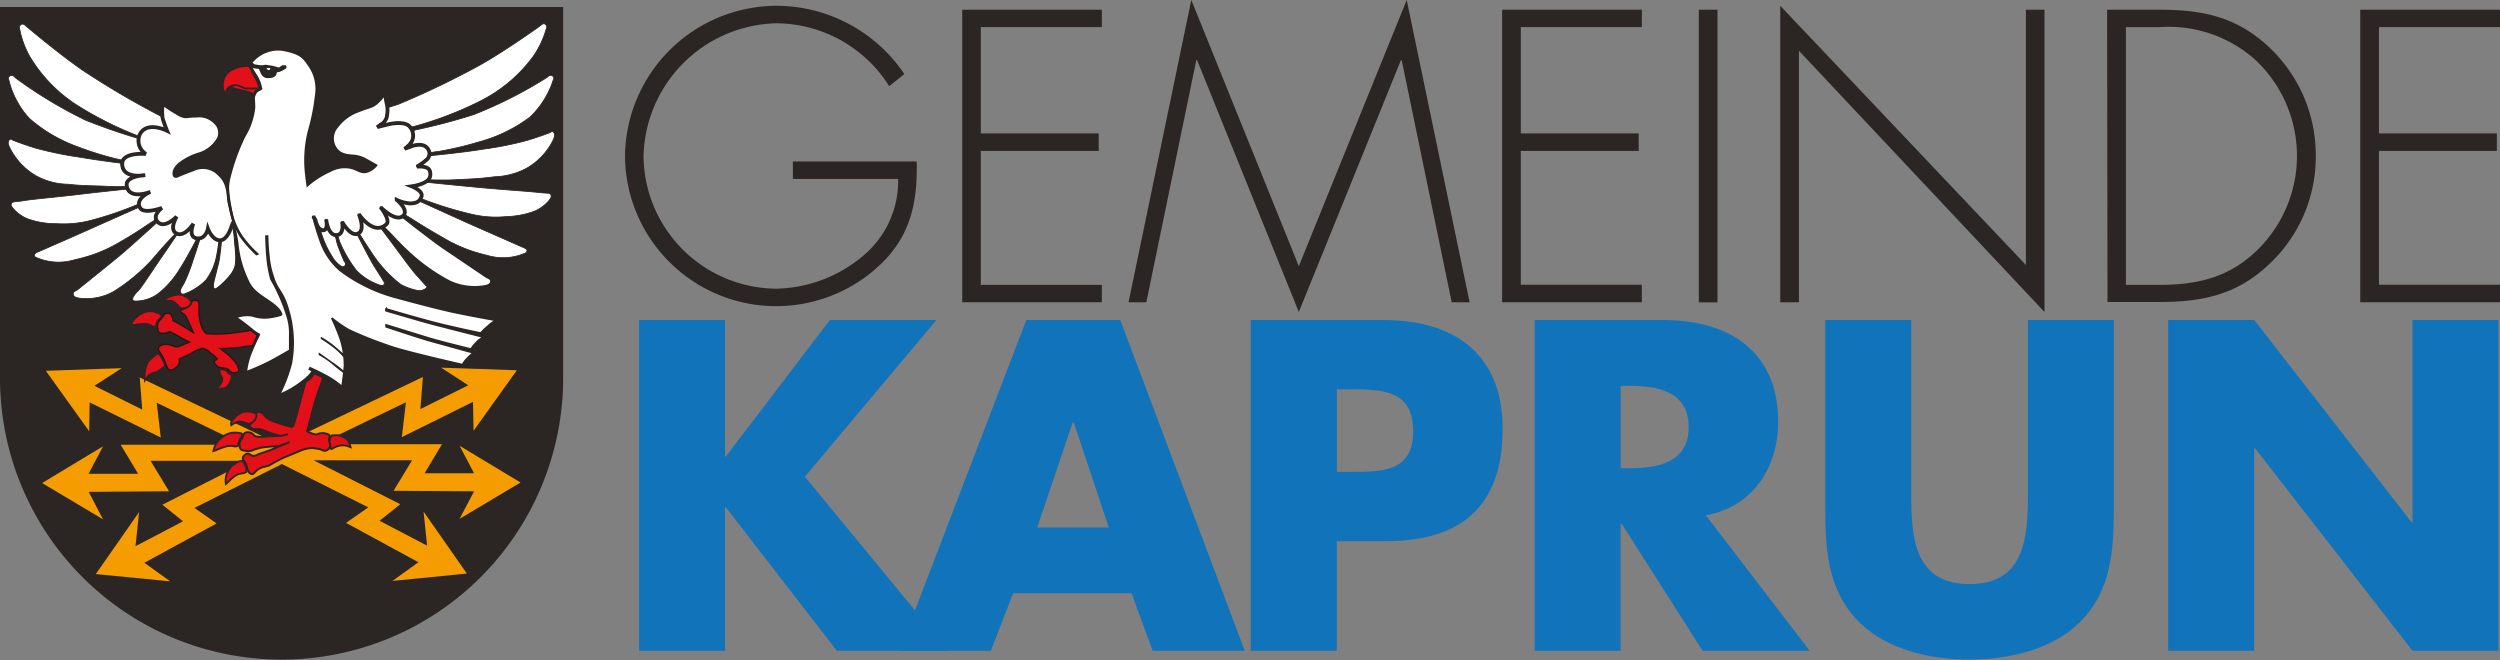 <svg id="Layer_1" data-name="Layer 1" xmlns="http://www.w3.org/2000/svg" viewBox="0 0 190 50.18"><rect x="0" y="0" width="190" height="50.18" fill="#808080" stroke="none"/><defs><style>.cls-1,.cls-3{fill:#2b2523;}.cls-2{fill:#1173ba;}.cls-3{fill-rule:evenodd;}.cls-4{fill:#fff;}.cls-10,.cls-12,.cls-13,.cls-14,.cls-5,.cls-6,.cls-8,.cls-9{fill:none;}.cls-10,.cls-13,.cls-14,.cls-5,.cls-6,.cls-8,.cls-9{stroke:#2b2523;}.cls-12,.cls-5{stroke-width:0.11px;}.cls-6{stroke-width:0.06px;}.cls-7{fill:#f59d00;}.cls-8{stroke-width:0.08px;}.cls-9{stroke-width:0.14px;}.cls-10{stroke-width:0.07px;}.cls-11{fill:#e31019;}.cls-12{stroke:#231814;}.cls-13{stroke-width:0.15px;}.cls-14{stroke-width:0.29px;}</style></defs><path class="cls-1" d="M69.67,12.27c.06,2.8-.35,5.25-2.33,7.4A11.49,11.49,0,0,1,47.5,11.94,11.55,11.55,0,0,1,59.09.44a11.74,11.74,0,0,1,9.64,5.19l-1.15.92A10.2,10.2,0,0,0,59,1.77,10.34,10.34,0,0,0,48.91,11.86,10.16,10.16,0,0,0,59,21.94a10.55,10.55,0,0,0,6.54-2.45,7.41,7.41,0,0,0,2.72-5.89h-8V12.27h9.38"/><polyline class="cls-1" points="74.54 2.06 74.54 10.14 83.5 10.14 83.5 11.47 74.54 11.47 74.54 21.65 83.74 21.65 83.74 22.97 73.13 22.97 73.13 0.74 83.74 0.74 83.74 2.06 74.54 2.06"/><polyline class="cls-1" points="106.53 4.57 106.47 4.57 98.71 23.71 90.98 4.57 90.92 4.57 87.12 22.97 85.77 22.97 90.54 0 98.71 20.23 106.91 0 111.69 22.97 110.33 22.97 106.53 4.57"/><polyline class="cls-1" points="115.58 2.06 115.58 10.14 124.54 10.14 124.54 11.47 115.58 11.47 115.58 21.64 124.78 21.64 124.78 22.97 114.16 22.97 114.16 0.74 124.78 0.74 124.78 2.06 115.58 2.06"/><rect class="cls-1" x="129.11" y="0.74" width="1.42" height="22.24"/><polyline class="cls-1" points="155.38 23.71 136.72 3.86 136.72 22.97 135.3 22.97 135.3 0.44 153.97 20.14 153.97 0.74 155.38 0.74 155.38 23.71"/><path class="cls-1" d="M164.14,21.65c2.92,0,5.34-.59,7.46-2.69a10,10,0,0,0-.27-14.48,9.89,9.89,0,0,0-7.19-2.42h-2.57V21.65h2.57m-4-20.91h4c3.24,0,5.81.53,8.26,2.8A11.26,11.26,0,0,1,176,11.88,11.19,11.19,0,0,1,172.54,20c-2.44,2.36-5.07,2.95-8.37,2.95h-4Z"/><polyline class="cls-1" points="180.8 2.06 180.8 10.14 189.76 10.14 189.76 11.47 180.8 11.47 180.8 21.64 190 21.64 190 22.97 179.38 22.97 179.38 0.74 190 0.74 190 2.06 180.8 2.06"/><polyline class="cls-2" points="63.07 24.32 71.17 24.32 61.17 36.23 72.07 49.46 63.6 49.46 55.17 38.56 55.1 38.56 55.1 49.46 48.57 49.46 48.57 24.32 55.1 24.32 55.1 34.69 55.17 34.69 63.07 24.32"/><path class="cls-2" d="M81.6,32.09h-.07l-2.7,8h5.44l-2.67-8M77,45.09,75.3,49.46H68.36L78,24.32h7.14l9.46,25.14h-7L86,45.09Z"/><path class="cls-2" d="M101.6,35.86h1.1c2.36,0,4.7,0,4.7-3.07s-2.17-3.2-4.7-3.2h-1.1v6.27M95.06,24.32h10c5.41,0,9.14,2.5,9.14,8.27,0,5.94-3.2,8.54-8.9,8.54h-3.7v8.33H95.06Z"/><path class="cls-2" d="M123.17,35.59h.63c2.14,0,4.54-.4,4.54-3.13s-2.4-3.14-4.54-3.14h-.63v6.27m14.37,13.87H129.4l-6.16-9.67h-.07v9.67h-6.53V24.32h9.76c5,0,8.74,2.37,8.74,7.74,0,3.47-1.93,6.47-5.5,7.1Z"/><path class="cls-2" d="M160.65,24.32V38.46c0,3.23-.13,6.43-2.63,8.87-2.1,2.06-5.4,2.8-8.33,2.8s-6.24-.74-8.34-2.8c-2.5-2.44-2.63-5.64-2.63-8.87V24.32h6.53V37.56c0,3.27.23,6.83,4.44,6.83s4.43-3.56,4.43-6.83V24.32h6.53"/><polyline class="cls-2" points="164.78 24.32 171.32 24.32 183.28 39.69 183.35 39.69 183.35 24.32 189.88 24.32 189.88 49.46 183.35 49.46 171.38 34.06 171.32 34.06 171.32 49.46 164.78 49.46 164.78 24.32"/><path class="cls-3" d="M42.8,28.6V.53H0v28.2H0a21.4,21.4,0,1,0,42.8,0V28.6"/><path class="cls-4" d="M29.68,16l.57.24s2.47,1.95,3.39,2.58L37,21.09s.32.11.31.27-.08.27-.39.35a4.5,4.5,0,0,1-2.73-.33,14.35,14.35,0,0,1-3.21-2.3c-.78-.72-1.27-1.33-1.8-1.81a10.33,10.33,0,0,1-1-1.06l0-.92Z"/><path class="cls-5" d="M29.68,16l.57.24s2.47,1.95,3.39,2.58L37,21.09s.32.11.31.27-.08.27-.39.35a4.5,4.5,0,0,1-2.73-.33,14.35,14.35,0,0,1-3.21-2.3c-.78-.72-1.27-1.33-1.8-1.81a10.33,10.33,0,0,1-1-1.06l0-.92Z"/><path class="cls-4" d="M31.57,15.15l4,1.81,4.29,1.89a.41.41,0,0,1,.19.16c0,.1,0,.18-.21.26A4.23,4.23,0,0,1,37,19.4,11.46,11.46,0,0,1,33.56,18c-1.47-.83-2.12-1.29-2.83-1.71a5.81,5.81,0,0,1-1.15-.88l.84-.42Z"/><path class="cls-6" d="M31.57,15.15l4,1.81,4.29,1.89a.41.41,0,0,1,.19.16c0,.1,0,.18-.21.26A4.23,4.23,0,0,1,37,19.4,11.46,11.46,0,0,1,33.56,18c-1.47-.83-2.12-1.29-2.83-1.71a5.81,5.81,0,0,1-1.15-.88l.84-.42Z"/><path class="cls-4" d="M41,2s-2.53,1.82-4.5,2.93a64.14,64.14,0,0,1-6.24,3l-1.95.62L29.85,10l1.69-.41a26.8,26.8,0,0,0,4.88-1.87,11.21,11.21,0,0,0,4.16-3.51,7.22,7.22,0,0,0,.93-2,.27.27,0,0,0-.17-.41C41.21,1.8,41,2,41,2Z"/><path class="cls-6" d="M41,2s-2.53,1.82-4.5,2.93a64.14,64.14,0,0,1-6.24,3l-1.95.62L29.85,10l1.69-.41a26.8,26.8,0,0,0,4.88-1.87,11.21,11.21,0,0,0,4.16-3.51,7.22,7.22,0,0,0,.93-2,.27.27,0,0,0-.17-.41C41.21,1.8,41,2,41,2Z"/><path class="cls-4" d="M31.51,9.89A45.11,45.11,0,0,0,36,8.71a33.39,33.39,0,0,0,5.61-2.85s.17-.22.37-.09.08.24,0,.5a6.71,6.71,0,0,1-1.7,2.63,11.4,11.4,0,0,1-3.9,1.89,25.11,25.11,0,0,1-3,.71,8.61,8.61,0,0,0-1.5.31L30.6,11Z"/><path class="cls-6" d="M31.51,9.89A45.11,45.11,0,0,0,36,8.71a33.39,33.39,0,0,0,5.61-2.85s.17-.22.37-.09.08.24,0,.5a6.71,6.71,0,0,1-1.7,2.63,11.4,11.4,0,0,1-3.9,1.89,25.11,25.11,0,0,1-3,.71,8.61,8.61,0,0,0-1.5.31L30.6,11Z"/><path class="cls-4" d="M32.62,11.84s2.54-.24,4.08-.5a25.09,25.09,0,0,0,3.43-.69c1-.31,1.67-.57,1.67-.57s.19-.18.29,0,.08.31-.11.68a5,5,0,0,1-1.91,2,5.45,5.45,0,0,1-2.46.67c-1.27.17-2.15.18-3,.23s-2.14,0-2.14,0l-1.62-.82Z"/><path class="cls-6" d="M32.62,11.84s2.54-.24,4.08-.5a25.09,25.09,0,0,0,3.43-.69c1-.31,1.67-.57,1.67-.57s.19-.18.29,0,.08.31-.11.68a5,5,0,0,1-1.91,2,5.45,5.45,0,0,1-2.46.67c-1.27.17-2.15.18-3,.23s-2.14,0-2.14,0l-1.62-.82Z"/><path class="cls-4" d="M32.48,13.86s2.52.26,4.28.42,3.53.27,4.17.35.89,0,.94.18,0,.24-.19.48a3,3,0,0,1-1.08.77,6.65,6.65,0,0,1-2.13.4,7.94,7.94,0,0,1-2.54-.16A28,28,0,0,1,32,15.09a2.4,2.4,0,0,0-1-.19l-.21-1Z"/><path class="cls-6" d="M32.48,13.86s2.52.26,4.28.42,3.53.27,4.17.35.89,0,.94.18,0,.24-.19.48a3,3,0,0,1-1.08.77,6.65,6.65,0,0,1-2.13.4,7.94,7.94,0,0,1-2.54-.16A28,28,0,0,1,32,15.09a2.4,2.4,0,0,0-1-.19l-.21-1Z"/><polyline class="cls-7" points="32.46 41.47 28.85 39.58 30.42 38.32 23.83 34.98 31.32 34.98 29.91 37.3 36.03 37.34 34.93 39.43 39.56 36.67 34.93 33.88 36.03 35.97 32.27 35.97 33.59 33.76 24.26 33.76 30.85 30.57 30.54 33.22 35.95 30.54 35.99 32.74 39.28 28.14 33.52 27.94 35.59 29.28 31.95 31.09 32.14 28.65 22.93 33.06 21.36 33.76 21.36 33.78 19.83 33.1 10.62 28.69 10.81 31.13 7.17 29.32 9.25 27.98 3.48 28.18 6.78 32.78 6.81 30.58 12.22 33.25 11.91 30.61 18.5 33.8 9.17 33.8 10.5 36.01 6.73 36.01 7.83 33.92 3.2 36.71 7.83 39.47 6.74 37.38 12.85 37.34 11.44 35.02 18.93 35.02 12.34 38.36 13.91 39.62 10.3 41.51 10.57 38.92 7.28 43.63 12.93 44.18 10.97 42.77 16.46 39.78 14.78 38.6 21.36 35.3 21.41 35.26 27.99 38.56 26.3 39.74 31.8 42.73 29.83 44.15 35.48 43.59 32.19 38.88 32.46 41.47"/><path class="cls-4" d="M2,2s2.36,2,4.24,3.31a64.47,64.47,0,0,0,6,3.53l1.88.79L12.46,11l-1.65-.55A27.06,27.06,0,0,1,6.1,8.15,11.27,11.27,0,0,1,2.26,4.29,6.94,6.94,0,0,1,1.5,2.22a.27.27,0,0,1,.21-.39C1.84,1.83,2,2,2,2Z"/><path class="cls-6" d="M2,2s2.36,2,4.24,3.31a64.47,64.47,0,0,0,6,3.53l1.88.79L12.46,11l-1.65-.55A27.06,27.06,0,0,1,6.1,8.15,11.27,11.27,0,0,1,2.26,4.29,6.94,6.94,0,0,1,1.5,2.22a.27.27,0,0,1,.21-.39C1.84,1.83,2,2,2,2Z"/><path class="cls-4" d="M10.91,10.64a46.35,46.35,0,0,1-4.39-1.5A33.85,33.85,0,0,1,1.14,5.89S1,5.66.77,5.77s-.1.23-.05.5A6.66,6.66,0,0,0,2.23,9,11.48,11.48,0,0,0,6,11.19a24.12,24.12,0,0,0,3,.92,7.79,7.79,0,0,1,1.47.43l1.3-.68Z"/><path class="cls-6" d="M10.91,10.64a46.35,46.35,0,0,1-4.39-1.5A33.85,33.85,0,0,1,1.14,5.89S1,5.66.77,5.77s-.1.23-.05.5A6.66,6.66,0,0,0,2.23,9,11.48,11.48,0,0,0,6,11.19a24.12,24.12,0,0,0,3,.92,7.79,7.79,0,0,1,1.47.43l1.3-.68Z"/><path class="cls-4" d="M9.58,12.45s-2-.24-3.5-.5a27.72,27.72,0,0,1-3.43-.71c-1-.32-1.67-.58-1.67-.58s-.18-.18-.29,0-.08.31.11.68a5.13,5.13,0,0,0,1.9,2A5.19,5.19,0,0,0,5.16,14c1.2.14,2.15.11,3,.16s2.14,0,2.14,0l1.62-.74Z"/><path class="cls-6" d="M9.58,12.45s-2-.24-3.5-.5a27.72,27.72,0,0,1-3.43-.71c-1-.32-1.67-.58-1.67-.58s-.18-.18-.29,0-.08.31.11.68a5.13,5.13,0,0,0,1.9,2A5.19,5.19,0,0,0,5.16,14c1.2.14,2.15.11,3,.16s2.14,0,2.14,0l1.62-.74Z"/><path class="cls-4" d="M10.23,14.31s-2.51.26-4.26.47-3.53.36-4.16.47-.88.05-.94.21,0,.23.21.47a2.81,2.81,0,0,0,1.1.73A6.5,6.5,0,0,0,4.33,17a8.15,8.15,0,0,0,2.53-.24,26.1,26.1,0,0,0,3.69-1.26,4,4,0,0,1,1.25-.29l.19-1Z"/><path class="cls-6" d="M10.23,14.31s-2.51.26-4.26.47-3.53.36-4.16.47-.88.05-.94.21,0,.23.21.47a2.81,2.81,0,0,0,1.1.73A6.5,6.5,0,0,0,4.33,17a8.15,8.15,0,0,0,2.53-.24,26.1,26.1,0,0,0,3.69-1.26,4,4,0,0,1,1.25-.29l.19-1Z"/><path class="cls-4" d="M11.15,15.49,7.1,17.29c-1.23.56-4.29,1.89-4.29,1.89a.36.36,0,0,0-.18.16c-.06.1,0,.18.2.26a4.23,4.23,0,0,0,2.88.13,11.12,11.12,0,0,0,3.45-1.36c1.47-.84,1.89-1.21,2.59-1.63a13.44,13.44,0,0,0,1.39-1l-.84-.42Z"/><path class="cls-6" d="M11.15,15.49,7.1,17.29c-1.23.56-4.29,1.89-4.29,1.89a.36.36,0,0,0-.18.16c-.06.1,0,.18.2.26a4.23,4.23,0,0,0,2.88.13,11.12,11.12,0,0,0,3.45-1.36c1.47-.84,1.89-1.21,2.59-1.63a13.44,13.44,0,0,0,1.39-1l-.84-.42Z"/><path class="cls-4" d="M12.72,16.41l-.55.28S9.85,18.81,9,19.51s-3.14,2.54-3.14,2.54-.32.12-.3.28.11.27.42.32a4.21,4.21,0,0,0,2.7-.52,14.11,14.11,0,0,0,2.77-2.28c.69-.8,1.3-1.5,1.8-2a14.29,14.29,0,0,0,1.06-1.3l0-.92Z"/><path class="cls-6" d="M12.72,16.41l-.55.28S9.85,18.81,9,19.51s-3.14,2.54-3.14,2.54-.32.12-.3.28.11.27.42.32a4.21,4.21,0,0,0,2.7-.52,14.11,14.11,0,0,0,2.77-2.28c.69-.8,1.3-1.5,1.8-2a14.29,14.29,0,0,0,1.06-1.3l0-.92Z"/><path class="cls-4" d="M13.82,17.29s-1.08,1.6-1.52,2.23-1.49,2.26-1.78,2.57a2,2,0,0,0-.42.53c0,.13-.1.26.24.26a2.87,2.87,0,0,0,1.8-.66,7,7,0,0,0,1.57-1.86c.71-1.1,1.54-2.8,1.54-2.8l0-1Z"/><path class="cls-6" d="M13.82,17.29s-1.08,1.6-1.52,2.23-1.49,2.26-1.78,2.57a2,2,0,0,0-.42.53c0,.13-.1.26.24.26a2.87,2.87,0,0,0,1.8-.66,7,7,0,0,0,1.57-1.86c.71-1.1,1.54-2.8,1.54-2.8l0-1Z"/><path class="cls-4" d="M15.44,17.37s-.53,1.71-.76,2.36A13.63,13.63,0,0,1,14,21.49c-.24.42-.34.55-.29.71s.19.21.42.1a4.45,4.45,0,0,0,1.52-1,4.4,4.4,0,0,0,.81-1.83,17.55,17.55,0,0,0,.28-2.07l-.44-.87Z"/><path class="cls-8" d="M15.44,17.37s-.53,1.71-.76,2.36A13.63,13.63,0,0,1,14,21.49c-.24.42-.34.55-.29.71s.19.21.42.1a4.45,4.45,0,0,0,1.52-1,4.4,4.4,0,0,0,.81-1.83,17.55,17.55,0,0,0,.28-2.07l-.44-.87Z"/><path class="cls-4" d="M16.88,17.74s-.14,1.63-.24,2.1-.39,1.52-.42,1.75,0,.34.13.37,1-.79,1.28-1.23.37-.74.21-2.2a7.65,7.65,0,0,0-.23-1.6l-.5-.24Z"/><path class="cls-8" d="M16.88,17.74s-.14,1.63-.24,2.1-.39,1.52-.42,1.75,0,.34.13.37,1-.79,1.28-1.23.37-.74.21-2.2a7.65,7.65,0,0,0-.23-1.6l-.5-.24Z"/><path class="cls-4" d="M12.31,7.91a4,4,0,0,0,0,1.05c.11.37.34,1,.34,1s-1.55-.8-2.08.28a1.18,1.18,0,0,0,.47,1.47s-1.82-.16-1.8.75c0,1.2,1.74.86,1.74.86s-1.5.06-1.4.79c.16,1.14,1.8.49,1.8.49s-1.2.49-.78,1.21c.3.51,1.66,0,1.66,0s-.82.58-.3,1.09,1.42-.43,1.42-.43-.61,1,0,1.29,1.29-.73,1.29-.73-.44,1,.25,1.11.85-.73.85-.73.33.91.93.88.89-1.14.89-1.14l.13-.26s-.15-.75-.3-1.29c-.2-.71,0-1.6-.81-2.32a1.64,1.64,0,0,0-1.89-.35c-.79.29-1.26.5-1.26.5s-.17.06-.24-.06-.12-.55.47-1a4.79,4.79,0,0,1,1.52-.74,2.48,2.48,0,0,0,1.36-1.14,1,1,0,0,0-.24-1.13,1.65,1.65,0,0,0-1.4-.5c-.79,0-.73.15-1.24-.06A11.9,11.9,0,0,1,12.31,7.91Z"/><path class="cls-9" d="M12.31,7.91a4,4,0,0,0,0,1.05c.11.37.34,1,.34,1s-1.55-.8-2.08.28a1.18,1.18,0,0,0,.47,1.47s-1.82-.16-1.8.75c0,1.2,1.74.86,1.74.86s-1.5.06-1.4.79c.16,1.14,1.8.49,1.8.49s-1.2.49-.78,1.21c.3.51,1.66,0,1.66,0s-.82.58-.3,1.09,1.42-.43,1.42-.43-.61,1,0,1.29,1.29-.73,1.29-.73-.44,1,.25,1.11.85-.73.85-.73.33.91.93.88.89-1.14.89-1.14l.13-.26s-.15-.75-.3-1.29c-.2-.71,0-1.6-.81-2.32a1.64,1.64,0,0,0-1.89-.35c-.79.29-1.26.5-1.26.5s-.17.06-.24-.06-.12-.55.47-1a4.79,4.79,0,0,1,1.52-.74,2.48,2.48,0,0,0,1.36-1.14,1,1,0,0,0-.24-1.13,1.65,1.65,0,0,0-1.4-.5c-.79,0-.73.15-1.24-.06A11.9,11.9,0,0,1,12.31,7.91Z"/><path class="cls-4" d="M28.56,16.82s1.73,2.31,2,2.68.89,1.2,1.12,1.44.68.76.68.76.11,0,.08.13-.39.29-.65.26a4.68,4.68,0,0,1-1.34-.47,9.8,9.8,0,0,1-1.93-2c-.71-1-2.15-3.38-2.15-3.38l.89-.61Z"/><path class="cls-10" d="M28.56,16.82s1.73,2.31,2,2.68.89,1.2,1.12,1.44.68.76.68.76.11,0,.08.13-.39.29-.65.26a4.68,4.68,0,0,1-1.34-.47,9.8,9.8,0,0,1-1.93-2c-.71-1-2.15-3.38-2.15-3.38l.89-.61Z"/><path class="cls-4" d="M26.26,16.46,27,17.53s1.18,2.31,1.47,2.75.68,1.08.68,1.08a.23.23,0,0,1,.05.21c0,.13-.16.15-.34.1a4.43,4.43,0,0,1-1.78-1.12,9.59,9.59,0,0,1-1.28-2.21,16.67,16.67,0,0,1-.47-1.86Z"/><path class="cls-10" d="M26.26,16.46,27,17.53s1.18,2.31,1.47,2.75.68,1.08.68,1.08a.23.23,0,0,1,.05.21c0,.13-.16.15-.34.1a4.43,4.43,0,0,1-1.78-1.12,9.59,9.59,0,0,1-1.28-2.21,16.67,16.67,0,0,1-.47-1.86Z"/><path class="cls-4" d="M25.4,17.32a7.15,7.15,0,0,0,.24,1.23c.15.47.52,1.31.52,1.31s.13.13.1.24a.22.22,0,0,1-.29.16,2.13,2.13,0,0,1-.73-.76,7.6,7.6,0,0,1-.83-1.81,12.3,12.3,0,0,1-.19-1.31l.76-.29Z"/><path class="cls-10" d="M25.4,17.32a7.15,7.15,0,0,0,.24,1.23c.15.47.52,1.31.52,1.31s.13.13.1.24a.22.22,0,0,1-.29.16,2.13,2.13,0,0,1-.73-.76,7.6,7.6,0,0,1-.83-1.81,12.3,12.3,0,0,1-.19-1.31l.76-.29Z"/><path class="cls-4" d="M20.2,5.13h.18a.93.93,0,0,1,.21,0s0,.26-.18.23S20.2,5.13,20.2,5.13Z"/><path class="cls-8" d="M20.2,5.13h.18a.93.93,0,0,1,.21,0s0,.26-.18.23S20.2,5.13,20.2,5.13Z"/><path class="cls-11" d="M19.18,25.19l.38.3-.36.78s-.57.06-1.06.14a11.89,11.89,0,0,1-1.41.08s.57.41.75.59.6.61.6.78.18.28,0,.4a.53.53,0,0,1-.54,0c-.14-.08-.14-.2-.36-.26s-.55,0-.74-.23-.22-.26-.1-.36.2-.08.14-.18a5.68,5.68,0,0,0-.49-.41,1.22,1.22,0,0,0-.61-.35,2.86,2.86,0,0,0-.82.37,9.78,9.78,0,0,1-.93.43.66.66,0,0,1-.17.59c-.29.27-.57.36-.71.14s-.18-.53-.41-.92-.35-.49-.3-.65a.63.63,0,0,1,.59-.26,1.77,1.77,0,0,1,.55.12.57.57,0,0,0,.36.06L14.4,26a7.91,7.91,0,0,1-.79-.42c-.51-.29-.7-.37-.7-.37a3.6,3.6,0,0,1-.41.12c-.2,0-.46,0-.49-.22a.92.92,0,0,1,.05-.67l.34-.41c.08-.1.08-.22.27-.22s.32,0,.41.24,0,.31.18.37,1.43.85,1.43.85-.37-.85-.57-1.24c-.08-.16-.49-.31-.39-.43s.33-.1.55-.26a.63.63,0,0,0,.29-.37c0-.06,0-.14.2-.14s.33,0,.37.3a4.89,4.89,0,0,0,0,.88,3.91,3.91,0,0,0,.22.91,1.56,1.56,0,0,0,.31.43,9.23,9.23,0,0,0,1.51,0c.39,0,1.87-.24,1.87-.24Z"/><path class="cls-12" d="M19.18,25.19l.38.3-.36.78s-.57.06-1.06.14a11.89,11.89,0,0,1-1.41.08s.57.41.75.59.6.61.6.78.18.28,0,.4a.53.53,0,0,1-.54,0c-.14-.08-.14-.2-.36-.26s-.55,0-.74-.23-.22-.26-.1-.36.2-.08.14-.18a5.68,5.68,0,0,0-.49-.41,1.22,1.22,0,0,0-.61-.35,2.86,2.86,0,0,0-.82.37,9.78,9.78,0,0,1-.93.43.66.66,0,0,1-.17.59c-.29.27-.57.36-.71.14s-.18-.53-.41-.92-.35-.49-.3-.65a.63.63,0,0,1,.59-.26,1.77,1.77,0,0,1,.55.12.57.57,0,0,0,.36.06L14.4,26a7.91,7.91,0,0,1-.79-.42c-.51-.29-.7-.37-.7-.37a3.6,3.6,0,0,1-.41.12c-.2,0-.46,0-.49-.22a.92.92,0,0,1,.05-.67l.34-.41c.08-.1.08-.22.27-.22s.32,0,.41.24,0,.31.18.37,1.43.85,1.43.85-.37-.85-.57-1.24c-.08-.16-.49-.31-.39-.43s.33-.1.55-.26a.63.63,0,0,0,.29-.37c0-.06,0-.14.2-.14s.33,0,.37.3a4.89,4.89,0,0,0,0,.88,3.91,3.91,0,0,0,.22.91,1.56,1.56,0,0,0,.31.43,9.23,9.23,0,0,0,1.51,0c.39,0,1.87-.24,1.87-.24Z"/><path class="cls-4" d="M33.06,24.53c1.6.41,3.48.79,3.48.79a4.09,4.09,0,0,1,.55-.53,1.88,1.88,0,0,1,.65-.44s-2.35-.42-3.55-.69-2.93-.73-4.35-1.12a12.33,12.33,0,0,1-4-2,5.2,5.2,0,0,1-1.52-2.31c-.22-.62-.4-1.24-.55-1.83l.17.28s.14.76.57.79.25-.82.25-.82.13,1.3.85,1.18c.55-.09.36-1,.36-1s.73,1.32,1.32.82c.41-.34-.05-1.41-.05-1.41s1.12,1.7,2.1.77c.33-.31-.45-1.3-.45-1.3s1.09,1.12,1.67.7-.44-1.25-.44-1.25a2.92,2.92,0,0,0,1,.27c.48,0,.76-.13.89-.54s-.75-.76-.75-.76a3.46,3.46,0,0,0,.83-.22c.44-.19.67-.43.56-.91s-1-.36-1-.36a4.17,4.17,0,0,0,.82-.6.63.63,0,0,0-.07-.86c-.34-.37-1.08-.12-1.08-.12l-.6.22a2.12,2.12,0,0,0,.48-.45,1,1,0,0,0-.08-1.22c-.38-.49-1.6-.2-1.6-.2l-.88.22.27-.19a.85.85,0,0,0,.34-.32c.11-.19.11-.17.16-.57a2.1,2.1,0,0,0-.07-.79l-.1-.58a3.24,3.24,0,0,1-.64.71c-.38.3-.47.22-1.37.58a3.4,3.4,0,0,0-1.57,1.15,1.32,1.32,0,0,0-.16,1.59c.42.68,1.18.56,1.58.64a2.31,2.31,0,0,1,.64.21l.89.5a1.45,1.45,0,0,1-.78.52c-.45.07-.63-.18-1.14-.31A2.28,2.28,0,0,0,25.1,13a6.92,6.92,0,0,0-1.74,1.11c-.06-.42-.1-.79-.13-1.07a9.16,9.16,0,0,1,.23-3.07A16,16,0,0,0,24,7.28a3.08,3.08,0,0,0-.47-2.23c-.47-.7-.68-1-2.09-1.26a2.6,2.6,0,0,0-2.35,1l.23.16a3.71,3.71,0,0,0,.58.08c.21,0,.18-.08.52,0a2.34,2.34,0,0,1,.68.16c.21,0,.16,0,.26-.08s.11-.08.11-.08l.2,0s.08.11,0,.13a2,2,0,0,1-.39.21c-.26.11-.31,0-.31,0l0,.16c-.07.18-.07.31-.57.34s-.55-.5-.65-.63-.19-.08-.19-.08l-.47-.08a4.58,4.58,0,0,0,.34.58,2.79,2.79,0,0,1,.39.89.91.91,0,0,0,.05.19.38.38,0,0,1-.15.1.58.58,0,0,0-.34.34c-.13.26-.05.29-.05,1a5.16,5.16,0,0,1-.73,2.15,15.89,15.89,0,0,0-1.23,3.51c-.16,1,.41,2.88.68,4.61a8.26,8.26,0,0,0,.91,3.12c.39.71,1.2,1.08,1.83,1.57s.6.79.6.79a6,6,0,0,1-1,.21A2.86,2.86,0,0,1,19.2,24a2.39,2.39,0,0,0-1.15.08c-.08.08.05.16.05.16s.4.26,1,.76a3.35,3.35,0,0,0,.6.42c0,.05-.28.53-.6,1.33a5.59,5.59,0,0,0-.39,1.52,18.45,18.45,0,0,0,1.83-.81c.78-.42,1.49-.84,1.49-.84s0-.57,0-1.15a4.21,4.21,0,0,0-.24-1.57,14,14,0,0,0-1.19-2.69,9.08,9.08,0,0,1-.3-1.74c-.05-.45-.08-1.52-.08-1.52h.11s0,.68.1,1.52A6.09,6.09,0,0,0,20.75,21c.36,1.24.79,1,1.28,3a8.78,8.78,0,0,1,.1,3.62A11.38,11.38,0,0,1,21.22,30a6.84,6.84,0,0,0,1.62-.91c.94-.69.89-.92.89-.92l-.21-.11.05-.1s.47.21,1.18.58A6.39,6.39,0,0,1,26,29.4s.16-1.1.19-1.65a6.65,6.65,0,0,0-.32-2,15.69,15.69,0,0,0-.65-1.57,9.7,9.7,0,0,0,1.28.89,29.6,29.6,0,0,0,3,1.2c1,.4,5.65,1.45,5.65,1.45a1.91,1.91,0,0,1,.39-.5c.34-.37.47-.4.47-.4l-3.4-.94c-1-.29-3.26-1.05-3.26-1.05v-.13l3.24,1c.86.26,3.21.84,3.21.84a2.39,2.39,0,0,1,.37-.47,1.9,1.9,0,0,1,.6-.45S34,24.92,33,24.66s-3.66-1.05-3.66-1.05v-.13S31.58,24.15,33.06,24.53Z"/><path class="cls-9" d="M33.06,24.53c1.6.41,3.48.79,3.48.79a4.09,4.09,0,0,1,.55-.53,1.88,1.88,0,0,1,.65-.44s-2.35-.42-3.55-.69-2.93-.73-4.35-1.12a12.33,12.33,0,0,1-4-2,5.2,5.2,0,0,1-1.52-2.31c-.22-.62-.4-1.24-.55-1.83l.17.28s.14.76.57.79.25-.82.25-.82.13,1.3.85,1.18c.55-.09.36-1,.36-1s.73,1.32,1.32.82c.41-.34-.05-1.41-.05-1.41s1.12,1.7,2.1.77c.33-.31-.45-1.3-.45-1.3s1.09,1.12,1.67.7-.44-1.25-.44-1.25a2.92,2.92,0,0,0,1,.27c.48,0,.76-.13.89-.54s-.75-.76-.75-.76a3.46,3.46,0,0,0,.83-.22c.44-.19.67-.43.56-.91s-1-.36-1-.36a4.17,4.17,0,0,0,.82-.6.63.63,0,0,0-.07-.86c-.34-.37-1.08-.12-1.08-.12l-.6.22a2.12,2.12,0,0,0,.48-.45,1,1,0,0,0-.08-1.22c-.38-.49-1.6-.2-1.6-.2l-.88.22.27-.19a.85.85,0,0,0,.34-.32c.11-.19.11-.17.16-.57a2.1,2.1,0,0,0-.07-.79l-.1-.58a3.24,3.24,0,0,1-.64.71c-.38.3-.47.22-1.37.58a3.4,3.4,0,0,0-1.57,1.15,1.32,1.32,0,0,0-.16,1.59c.42.68,1.18.56,1.58.64a2.31,2.31,0,0,1,.64.21l.89.5a1.45,1.45,0,0,1-.78.52c-.45.07-.63-.18-1.14-.31A2.28,2.28,0,0,0,25.1,13a6.92,6.92,0,0,0-1.74,1.11c-.06-.42-.1-.79-.13-1.07a9.16,9.16,0,0,1,.23-3.07A16,16,0,0,0,24,7.28a3.08,3.08,0,0,0-.47-2.23c-.47-.7-.68-1-2.09-1.26a2.6,2.6,0,0,0-2.35,1l.23.16a3.71,3.71,0,0,0,.58.08c.21,0,.18-.08.52,0a2.34,2.34,0,0,1,.68.16c.21,0,.16,0,.26-.08s.11-.08.11-.08l.2,0s.08.11,0,.13a2,2,0,0,1-.39.21c-.26.11-.31,0-.31,0l0,.16c-.07.18-.07.31-.57.34s-.55-.5-.65-.63-.19-.08-.19-.08l-.47-.08a4.58,4.58,0,0,0,.34.58,2.79,2.79,0,0,1,.39.89.91.91,0,0,0,.05.19.38.38,0,0,1-.15.1.58.58,0,0,0-.34.34c-.13.26-.05.29-.05,1a5.16,5.16,0,0,1-.73,2.15,15.89,15.89,0,0,0-1.23,3.51c-.16,1,.41,2.88.68,4.61a8.26,8.26,0,0,0,.91,3.12c.39.71,1.2,1.08,1.83,1.57s.6.79.6.79a6,6,0,0,1-1,.21A2.86,2.86,0,0,1,19.2,24a2.39,2.39,0,0,0-1.15.08c-.08.08.05.16.05.16s.4.26,1,.76a3.35,3.35,0,0,0,.6.42c0,.05-.28.53-.6,1.33a5.59,5.59,0,0,0-.39,1.52,18.45,18.45,0,0,0,1.83-.81c.78-.42,1.49-.84,1.49-.84s0-.57,0-1.15a4.21,4.21,0,0,0-.24-1.57,14,14,0,0,0-1.19-2.69,9.08,9.08,0,0,1-.3-1.74c-.05-.45-.08-1.52-.08-1.52h.11s0,.68.1,1.52A6.09,6.09,0,0,0,20.75,21c.36,1.24.79,1,1.28,3a8.78,8.78,0,0,1,.1,3.62A11.38,11.38,0,0,1,21.22,30a6.84,6.84,0,0,0,1.62-.91c.94-.69.89-.92.89-.92l-.21-.11.05-.1s.47.21,1.18.58A6.39,6.39,0,0,1,26,29.4s.16-1.1.19-1.65a6.65,6.65,0,0,0-.32-2,15.69,15.69,0,0,0-.65-1.57,9.7,9.7,0,0,0,1.28.89,29.6,29.6,0,0,0,3,1.2c1,.4,5.65,1.45,5.65,1.45a1.91,1.91,0,0,1,.39-.5c.34-.37.47-.4.47-.4l-3.4-.94c-1-.29-3.26-1.05-3.26-1.05v-.13l3.24,1c.86.26,3.21.84,3.21.84a2.39,2.39,0,0,1,.37-.47,1.9,1.9,0,0,1,.6-.45S34,24.92,33,24.66s-3.66-1.05-3.66-1.05v-.13S31.58,24.15,33.06,24.53Z"/><path class="cls-11" d="M12.22,23.92a.16.16,0,0,1,0,.2,1.89,1.89,0,0,0-.23.25.72.72,0,0,0-.12.19.92.92,0,0,0,0,.17v.05a.44.44,0,0,1-.29,0A1.15,1.15,0,0,0,11,24.6a4.18,4.18,0,0,0-.75.08,1.58,1.58,0,0,1-.29,0,1.72,1.72,0,0,1,.82-.84,1.24,1.24,0,0,1,.82-.16A2.18,2.18,0,0,1,12.22,23.92Z"/><path class="cls-5" d="M12.22,23.92a.16.16,0,0,1,0,.2,1.89,1.89,0,0,0-.23.25.72.72,0,0,0-.12.19.92.92,0,0,0,0,.17v.05a.44.44,0,0,1-.29,0A1.15,1.15,0,0,0,11,24.6a4.18,4.18,0,0,0-.75.08,1.58,1.58,0,0,1-.29,0,1.72,1.72,0,0,1,.82-.84,1.24,1.24,0,0,1,.82-.16A2.18,2.18,0,0,1,12.22,23.92Z"/><path class="cls-11" d="M14.44,22.82a1.29,1.29,0,0,0-.81-.42,2,2,0,0,0-1,.3.34.34,0,0,0-.15.18,1.53,1.53,0,0,1,.66,0,1.59,1.59,0,0,1,.44.38c.09.09.15.16.25.16a1,1,0,0,0,.47-.12,1,1,0,0,0,.25-.29C14.56,23,14.44,22.82,14.44,22.82Z"/><path class="cls-5" d="M14.44,22.82a1.29,1.29,0,0,0-.81-.42,2,2,0,0,0-1,.3.34.34,0,0,0-.15.18,1.53,1.53,0,0,1,.66,0,1.59,1.59,0,0,1,.44.38c.09.09.15.16.25.16a1,1,0,0,0,.47-.12,1,1,0,0,0,.25-.29C14.56,23,14.44,22.82,14.44,22.82Z"/><path class="cls-11" d="M16.72,28.08a.94.94,0,0,0,.06.45c.1.14.14.18.12.34a.81.81,0,0,1-.23.46.42.42,0,0,0-.15.18s.51.06.7-.11a1.46,1.46,0,0,0,.36-.61,1.32,1.32,0,0,0,0-.34s-.09.05-.24-.11-.06-.14-.27-.21A1.26,1.26,0,0,0,16.72,28.08Z"/><path class="cls-5" d="M16.72,28.08a.94.94,0,0,0,.06.45c.1.14.14.18.12.34a.81.81,0,0,1-.23.46.42.42,0,0,0-.15.18s.51.06.7-.11a1.46,1.46,0,0,0,.36-.61,1.32,1.32,0,0,0,0-.34s-.09.05-.24-.11-.06-.14-.27-.21A1.26,1.26,0,0,0,16.72,28.08Z"/><path class="cls-11" d="M12.14,27a2.12,2.12,0,0,1,.24.38c.08.19.16.41.16.41a2,2,0,0,1-.33.27c-.22.16-.2.18-.43.23a1,1,0,0,0-.49.23,2,2,0,0,0-.28.41,2.92,2.92,0,0,1,.22-1.38,2.58,2.58,0,0,1,.82-.67Z"/><path class="cls-5" d="M12.14,27a2.12,2.12,0,0,1,.24.38c.08.19.16.41.16.41a2,2,0,0,1-.33.27c-.22.16-.2.18-.43.23a1,1,0,0,0-.49.23,2,2,0,0,0-.28.41,2.92,2.92,0,0,1,.22-1.38,2.58,2.58,0,0,1,.82-.67Z"/><path class="cls-1" d="M26.13,28.18a8.18,8.18,0,0,0-.79-.61l-1.12-.79,0,.2a8.17,8.17,0,0,1,.95.63c.23.22,1,.8,1,.8l0-.23"/><path class="cls-1" d="M24.4,25.6a8.18,8.18,0,0,1,1,.67c.33.3.73.63.73.63l0,.28a5.25,5.25,0,0,0-.83-.79,10,10,0,0,0-.92-.63l0-.16"/><path class="cls-11" d="M19.65,6.73a.87.87,0,0,0-.25.2.81.81,0,0,0-.12.22,2,2,0,0,0-.57-.22L18,6.77a2,2,0,0,1-.51-.22s.16-.16.3-.15a1.7,1.7,0,0,1,.45.07,1.67,1.67,0,0,0,.36.12c.13,0,.62-.1.6,0S19.65,6.73,19.65,6.73Z"/><path class="cls-5" d="M19.65,6.73a.87.87,0,0,0-.25.2.81.81,0,0,0-.12.22,2,2,0,0,0-.57-.22L18,6.77a2,2,0,0,1-.51-.22s.16-.16.3-.15a1.7,1.7,0,0,1,.45.07,1.67,1.67,0,0,0,.36.12c.13,0,.62-.1.6,0S19.65,6.73,19.65,6.73Z"/><path class="cls-11" d="M18.92,5l.62,1.17.1.25a1.45,1.45,0,0,1,.07.29,8.08,8.08,0,0,1-1.13,0A2.06,2.06,0,0,0,18,6.48a.93.93,0,0,0-.62.16.74.74,0,0,0-.22.46c0,.2,0,.11,0,.11a1.26,1.26,0,0,1-.21-.94,1.25,1.25,0,0,1,.64-.95c.34-.17.33-.14.5-.22A5.09,5.09,0,0,1,18.92,5Z"/><path class="cls-9" d="M18.92,5l.62,1.17.1.25a1.45,1.45,0,0,1,.07.29,8.08,8.08,0,0,1-1.13,0A2.06,2.06,0,0,0,18,6.48a.93.93,0,0,0-.62.16.74.74,0,0,0-.22.46c0,.2,0,.11,0,.11a1.26,1.26,0,0,1-.21-.94,1.25,1.25,0,0,1,.64-.95c.34-.17.33-.14.5-.22A5.09,5.09,0,0,1,18.92,5Z"/><path class="cls-11" d="M23.89,28.36a4,4,0,0,1-.28.38,2.54,2.54,0,0,1-.39.27l-.51,1.91c-.11.45-.36,1.26-.36,1.26s-.06.26-.18.27a12.42,12.42,0,0,1-1.58-.5,1.38,1.38,0,0,1-.54-.43.52.52,0,0,0-.47-.21c-.22.05-.06.33-.27.61s-.36.31-.29.53.51.13.75.17.67.28,1.11.39.39.14.39.14l.6-.14a3.65,3.65,0,0,1-.87.13c-.43,0-1,.06-1.16.06s-.41,0-.51-.09a.61.61,0,0,0-.5-.26.35.35,0,0,0-.37.29c0,.1-.2.32-.24.49a.66.66,0,0,0,0,.28c0,.07,0,.13.09.24s.55.13.55.13a1,1,0,0,0,.37-.07A3.21,3.21,0,0,1,20,34c-.1,0,.78-.08.78-.08h.39l.84-.32-1.47.61-.48.17-.41.13s-.28.21-.5.11-.28-.24-.51-.07-.2.28-.15.39a2.9,2.9,0,0,1,.2.33s.07.2.13.42.25.37.38.34.22-.3.7-.51a4.84,4.84,0,0,0,.57-.15,12.31,12.31,0,0,1,1.13-.61c.68-.26,1.24-.52,1.45-.59a2.71,2.71,0,0,1,.72-.12l.46.07a1.41,1.41,0,0,1,.31.11.37.37,0,0,0,.39-.07.42.42,0,0,0,.15-.45c-.05-.2-.11-.24-.05-.43s0-.27-.27-.33a1,1,0,0,0-.65.05c-.22.09-.76-.22-.76-.22s.41-1.61.54-2.08.68-2,.68-2Z"/><path class="cls-13" d="M23.89,28.36a4,4,0,0,1-.28.38,2.54,2.54,0,0,1-.39.27l-.51,1.91c-.11.45-.36,1.26-.36,1.26s-.06.26-.18.27a12.42,12.42,0,0,1-1.58-.5,1.38,1.38,0,0,1-.54-.43.52.52,0,0,0-.47-.21c-.22.05-.06.33-.27.61s-.36.31-.29.53.51.13.75.17.67.28,1.11.39.39.14.39.14l.6-.14a3.65,3.65,0,0,1-.87.13c-.43,0-1,.06-1.16.06s-.41,0-.51-.09a.61.61,0,0,0-.5-.26.35.35,0,0,0-.37.29c0,.1-.2.32-.24.49a.66.66,0,0,0,0,.28c0,.07,0,.13.09.24s.55.13.55.13a1,1,0,0,0,.37-.07A3.21,3.21,0,0,1,20,34c-.1,0,.78-.08.78-.08h.39l.84-.32-1.47.61-.48.17-.41.13s-.28.21-.5.11-.28-.24-.51-.07-.2.28-.15.39a2.9,2.9,0,0,1,.2.33s.07.2.13.42.25.37.38.34.22-.3.7-.51a4.84,4.84,0,0,0,.57-.15,12.31,12.31,0,0,1,1.13-.61c.68-.26,1.24-.52,1.45-.59a2.71,2.71,0,0,1,.72-.12l.46.07a1.41,1.41,0,0,1,.31.11.37.37,0,0,0,.39-.07.42.42,0,0,0,.15-.45c-.05-.2-.11-.24-.05-.43s0-.27-.27-.33a1,1,0,0,0-.65.05c-.22.09-.76-.22-.76-.22s.41-1.61.54-2.08.68-2,.68-2Z"/><path class="cls-11" d="M19.27,31.36a1.34,1.34,0,0,0-.92,0,1.86,1.86,0,0,0-.77.72.3.3,0,0,0,0,.23,1.46,1.46,0,0,1,.6-.27,1.42,1.42,0,0,1,.56.14c.12,0,.2.08.29,0a.86.86,0,0,0,.37-.31.93.93,0,0,0,.1-.37C19.43,31.42,19.27,31.36,19.27,31.36Z"/><path class="cls-9" d="M19.27,31.36a1.34,1.34,0,0,0-.92,0,1.86,1.86,0,0,0-.77.72.3.3,0,0,0,0,.23,1.46,1.46,0,0,1,.6-.27,1.42,1.42,0,0,1,.56.14c.12,0,.2.08.29,0a.86.86,0,0,0,.37-.31.93.93,0,0,0,.1-.37C19.43,31.42,19.27,31.36,19.27,31.36Z"/><path class="cls-11" d="M25.12,33.9s0,.3.14.2a1.51,1.51,0,0,1,.52-.22,1.43,1.43,0,0,1,.58,0l.29.11s-.14-.53-.36-.66a2.1,2.1,0,0,0-.52-.24,2.38,2.38,0,0,0-.44,0s-.14-.06-.21.15a.6.6,0,0,0-.07.38A1.47,1.47,0,0,1,25.12,33.9Z"/><path class="cls-9" d="M25.12,33.9s0,.3.14.2a1.51,1.51,0,0,1,.52-.22,1.43,1.43,0,0,1,.58,0l.29.11s-.14-.53-.36-.66a2.1,2.1,0,0,0-.52-.24,2.38,2.38,0,0,0-.44,0s-.14-.06-.21.15a.6.6,0,0,0-.07.38A1.47,1.47,0,0,1,25.12,33.9Z"/><path class="cls-11" d="M18.36,32.94a.21.21,0,0,1,0,.24,1.35,1.35,0,0,0-.16.29c0,.1-.08.15-.08.21s0,.18,0,.18v0a.45.45,0,0,1-.28.07,1.21,1.21,0,0,0-.64,0,5,5,0,0,0-.71.25,1.63,1.63,0,0,1-.27.1,1.67,1.67,0,0,1,.6-1,1.57,1.57,0,0,1,.83-.39A2,2,0,0,1,18.36,32.94Z"/><path class="cls-9" d="M18.36,32.94a.21.21,0,0,1,0,.24,1.35,1.35,0,0,0-.16.29c0,.1-.08.15-.08.21s0,.18,0,.18v0a.45.45,0,0,1-.28.07,1.21,1.21,0,0,0-.64,0,5,5,0,0,0-.71.25,1.63,1.63,0,0,1-.27.1,1.67,1.67,0,0,1,.6-1,1.57,1.57,0,0,1,.83-.39A2,2,0,0,1,18.36,32.94Z"/><path class="cls-11" d="M18.24,35.05c.07,0,.18-.07.24.06s.13.07.18.36c0-.07.15.41.07.23,0,0,0,.16,0,.16l-.1.06a1,1,0,0,1-.21.06,1.08,1.08,0,0,0-.54.18,3.81,3.81,0,0,0-.52.45,1.44,1.44,0,0,1-.19.18,1.51,1.51,0,0,1,.17-1c.3-.47.35-.44.53-.55A1.34,1.34,0,0,1,18.24,35.05Z"/><path class="cls-9" d="M18.24,35.05c.07,0,.18-.07.24.06s.13.07.18.36c0-.07.15.41.07.23,0,0,0,.16,0,.16l-.1.06a1,1,0,0,1-.21.06,1.08,1.08,0,0,0-.54.18,3.81,3.81,0,0,0-.52.45,1.44,1.44,0,0,1-.19.18,1.51,1.51,0,0,1,.17-1c.3-.47.35-.44.53-.55A1.34,1.34,0,0,1,18.24,35.05Z"/><path class="cls-14" d="M23.8,16.43l.17.28s.14.76.57.79.25-.82.25-.82.13,1.3.85,1.18c.55-.09.36-1,.36-1s.73,1.32,1.32.82c.41-.34-.05-1.41-.05-1.41s1.12,1.7,2.1.77c.33-.31-.45-1.3-.45-1.3s1.09,1.12,1.67.7-.44-1.25-.44-1.25a2.92,2.92,0,0,0,1,.27c.48,0,.76-.13.89-.54s-.75-.76-.75-.76a3.46,3.46,0,0,0,.83-.22c.44-.19.67-.43.56-.91s-1-.36-1-.36a4.17,4.17,0,0,0,.82-.6.63.63,0,0,0-.07-.86c-.34-.37-1.08-.12-1.08-.12l-.6.22a2.12,2.12,0,0,0,.48-.45,1,1,0,0,0-.08-1.22c-.38-.49-1.6-.2-1.6-.2l-.88.22.27-.19a.85.85,0,0,0,.34-.32c.11-.19.11-.17.16-.57a2.1,2.1,0,0,0-.07-.79l-.1-.58m-16.91.73a4,4,0,0,0,0,1.05c.1.36.34.95.34.95s-1.55-.79-2.08.29a1.18,1.18,0,0,0,.47,1.47s-1.82-.16-1.8.75c0,1.2,1.74.86,1.74.86s-1.5.06-1.4.79c.16,1.14,1.8.48,1.8.48s-1.2.5-.78,1.22c.29.51,1.66,0,1.66,0s-.82.58-.3,1.09,1.42-.43,1.42-.43-.61,1,0,1.29S14.7,17,14.7,17s-.44,1,.25,1.11.85-.73.85-.73.33.9.93.88.89-1.14.89-1.14l.13-.26"/><path class="cls-1" d="M17.48,13.38a6.13,6.13,0,0,0,.13,2.5,5.54,5.54,0,0,0,.8,2,7.94,7.94,0,0,0,1.3,1.44l-.23.1A9.64,9.64,0,0,1,18.22,18a6.55,6.55,0,0,1-.85-2.32,4.34,4.34,0,0,1,.11-2.33"/></svg>